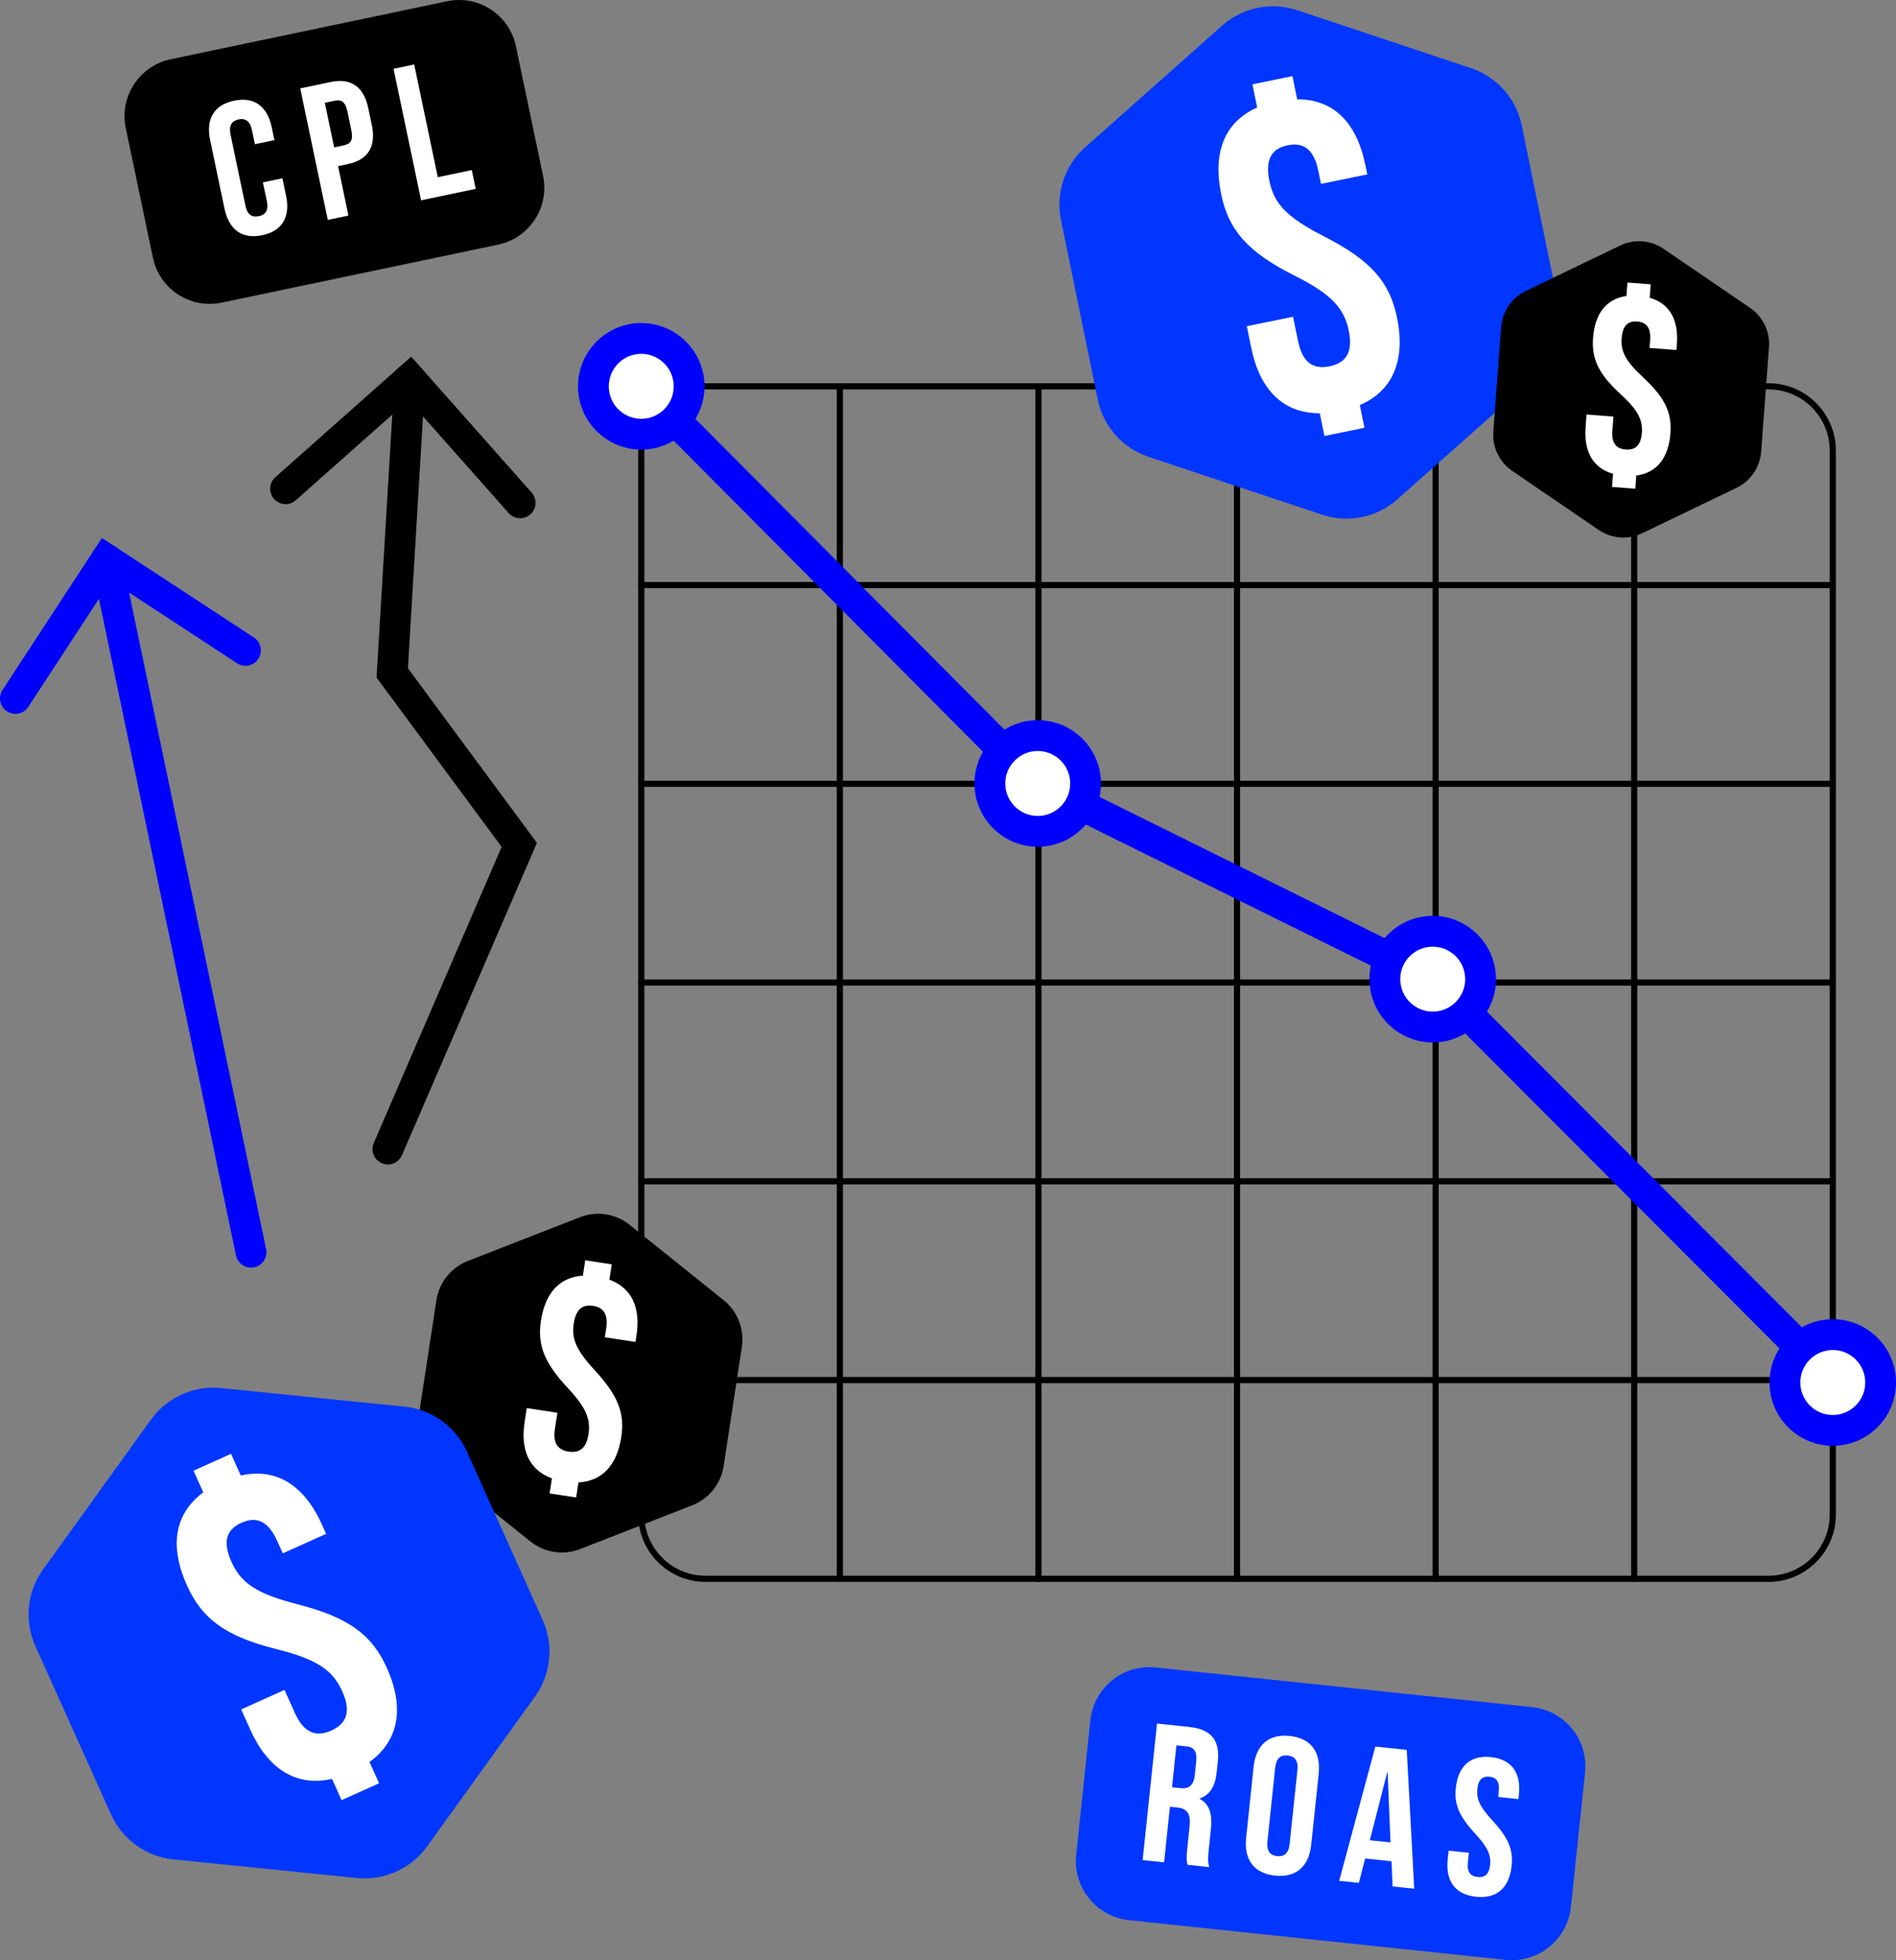 <?xml version="1.0" encoding="UTF-8"?> <svg xmlns="http://www.w3.org/2000/svg" width="300" height="310" viewBox="0 0 300 310" fill="none"><rect x="0" y="0" width="300" height="310" fill="#808080" stroke="none"/><g clip-path="url(#clip0_205_1092)"><path d="M70.753 0.198L27.007 9.371C22.041 10.412 18.858 15.284 19.899 20.252L24.196 40.751C25.237 45.719 30.107 48.902 35.074 47.86L78.82 38.687C83.786 37.646 86.969 32.774 85.927 27.806L81.631 7.308C80.59 2.339 75.719 -0.844 70.753 0.198Z" fill="black"></path><path d="M44.687 28.187L45.266 30.948C45.962 34.275 44.696 36.525 41.492 37.198C38.283 37.87 36.224 36.316 35.522 32.989L33.253 22.176C32.557 18.85 33.818 16.599 37.027 15.927C40.236 15.255 42.296 16.809 42.997 20.136L43.421 22.157L40.333 22.805L39.866 20.579C39.554 19.093 38.785 18.665 37.743 18.884C36.706 19.103 36.17 19.804 36.477 21.29L38.834 32.522C39.145 34.007 39.91 34.407 40.952 34.188C41.994 33.968 42.534 33.296 42.223 31.811L41.599 28.84L44.687 28.192V28.187Z" fill="white"></path><path d="M58.267 17.086L58.832 19.79C59.529 23.116 58.306 25.264 55.039 25.951L53.495 26.277L55.131 34.09L51.864 34.777L47.506 13.979L52.317 12.97C55.584 12.284 57.566 13.759 58.267 17.091V17.086ZM51.397 16.263L52.872 23.306L54.416 22.98C55.453 22.761 55.92 22.166 55.609 20.681L54.956 17.559C54.644 16.073 53.982 15.718 52.94 15.932L51.397 16.258V16.263Z" fill="white"></path><path d="M62.27 10.881L65.537 10.194L69.272 28.021L74.648 26.896L75.271 29.867L66.628 31.679L62.27 10.881Z" fill="white"></path><path d="M268.232 196.245C269.8 196.245 269.8 193.81 268.232 193.81C266.664 193.81 266.664 196.245 268.232 196.245Z" fill="white"></path><path d="M279.836 250.164H111.626C105.754 250.164 100.977 245.386 100.977 239.512V71.259C100.977 65.385 105.754 60.606 111.626 60.606H279.836C285.708 60.606 290.485 65.385 290.485 71.259V239.512C290.485 245.386 285.708 250.164 279.836 250.164ZM111.626 61.581C106.29 61.581 101.951 65.92 101.951 71.259V239.512C101.951 244.85 106.29 249.19 111.626 249.19H279.836C285.173 249.19 289.511 244.85 289.511 239.512V71.259C289.511 65.92 285.173 61.581 279.836 61.581H111.626Z" fill="black"></path><path d="M289.998 93.011H101.464C101.196 93.011 100.977 92.792 100.977 92.524C100.977 92.256 101.196 92.037 101.464 92.037H289.998C290.266 92.037 290.485 92.256 290.485 92.524C290.485 92.792 290.266 93.011 289.998 93.011Z" fill="black"></path><path d="M289.998 124.442H101.464C101.196 124.442 100.977 124.223 100.977 123.955C100.977 123.687 101.196 123.468 101.464 123.468H289.998C290.266 123.468 290.485 123.687 290.485 123.955C290.485 124.223 290.266 124.442 289.998 124.442Z" fill="black"></path><path d="M289.998 155.873H101.464C101.196 155.873 100.977 155.653 100.977 155.386C100.977 155.118 101.196 154.898 101.464 154.898H289.998C290.266 154.898 290.485 155.118 290.485 155.386C290.485 155.653 290.266 155.873 289.998 155.873Z" fill="black"></path><path d="M289.998 187.303H101.464C101.196 187.303 100.977 187.084 100.977 186.816C100.977 186.548 101.196 186.329 101.464 186.329H289.998C290.266 186.329 290.485 186.548 290.485 186.816C290.485 187.084 290.266 187.303 289.998 187.303Z" fill="black"></path><path d="M289.998 218.734H101.464C101.196 218.734 100.977 218.515 100.977 218.247C100.977 217.979 101.196 217.76 101.464 217.76H289.998C290.266 217.76 290.485 217.979 290.485 218.247C290.485 218.515 290.266 218.734 289.998 218.734Z" fill="black"></path><path d="M258.576 250.164C258.308 250.164 258.089 249.945 258.089 249.677V61.093C258.089 60.826 258.308 60.606 258.576 60.606C258.844 60.606 259.063 60.826 259.063 61.093V249.677C259.063 249.945 258.844 250.164 258.576 250.164Z" fill="black"></path><path d="M227.153 250.164C226.886 250.164 226.667 249.945 226.667 249.677V61.093C226.667 60.826 226.886 60.606 227.153 60.606C227.421 60.606 227.64 60.826 227.64 61.093V249.677C227.64 249.945 227.421 250.164 227.153 250.164Z" fill="black"></path><path d="M195.731 250.164C195.463 250.164 195.244 249.945 195.244 249.677V61.093C195.244 60.826 195.463 60.606 195.731 60.606C195.999 60.606 196.218 60.826 196.218 61.093V249.677C196.218 249.945 195.999 250.164 195.731 250.164Z" fill="black"></path><path d="M164.309 250.164C164.041 250.164 163.822 249.945 163.822 249.677V61.093C163.822 60.826 164.041 60.606 164.309 60.606C164.577 60.606 164.796 60.826 164.796 61.093V249.677C164.796 249.945 164.577 250.164 164.309 250.164Z" fill="black"></path><path d="M132.886 250.164C132.619 250.164 132.399 249.945 132.399 249.677V61.093C132.399 60.826 132.619 60.606 132.886 60.606C133.154 60.606 133.373 60.826 133.373 61.093V249.677C133.373 249.945 133.154 250.164 132.886 250.164Z" fill="black"></path><path d="M289.998 220.682C289.375 220.682 288.752 220.443 288.275 219.966L225.254 156.847L162.308 125.694L162.025 125.406L99.74 62.808C98.791 61.853 98.796 60.314 99.75 59.365C100.705 58.415 102.243 58.42 103.193 59.374L165.195 121.685L228.137 152.838L291.727 216.527C292.676 217.477 292.676 219.021 291.727 219.971C291.25 220.448 290.631 220.682 290.008 220.682H289.998Z" fill="#0000FF"></path><path d="M101.464 68.667C105.646 68.667 109.036 65.276 109.036 61.093C109.036 56.91 105.646 53.52 101.464 53.52C97.282 53.52 93.892 56.91 93.892 61.093C93.892 65.276 97.282 68.667 101.464 68.667Z" fill="white"></path><path d="M101.464 71.103C95.947 71.103 91.457 66.612 91.457 61.093C91.457 55.575 95.947 51.084 101.464 51.084C106.981 51.084 111.471 55.575 111.471 61.093C111.471 66.612 106.981 71.103 101.464 71.103ZM101.464 55.955C98.63 55.955 96.327 58.258 96.327 61.093C96.327 63.928 98.63 66.232 101.464 66.232C104.298 66.232 106.601 63.928 106.601 61.093C106.601 58.258 104.298 55.955 101.464 55.955Z" fill="#0000FF"></path><path d="M164.197 131.475C168.379 131.475 171.769 128.084 171.769 123.901C171.769 119.718 168.379 116.327 164.197 116.327C160.015 116.327 156.625 119.718 156.625 123.901C156.625 128.084 160.015 131.475 164.197 131.475Z" fill="white"></path><path d="M164.197 133.91C158.68 133.91 154.19 129.419 154.19 123.901C154.19 118.382 158.68 113.892 164.197 113.892C169.714 113.892 174.204 118.382 174.204 123.901C174.204 129.419 169.714 133.91 164.197 133.91ZM164.197 118.762C161.363 118.762 159.06 121.066 159.06 123.901C159.06 126.736 161.363 129.039 164.197 129.039C167.031 129.039 169.334 126.736 169.334 123.901C169.334 121.066 167.031 118.762 164.197 118.762Z" fill="#0000FF"></path><path d="M226.696 162.418C230.878 162.418 234.268 159.027 234.268 154.844C234.268 150.661 230.878 147.271 226.696 147.271C222.514 147.271 219.124 150.661 219.124 154.844C219.124 159.027 222.514 162.418 226.696 162.418Z" fill="white"></path><path d="M226.696 164.854C221.179 164.854 216.689 160.363 216.689 154.844C216.689 149.326 221.179 144.835 226.696 144.835C232.213 144.835 236.703 149.326 236.703 154.844C236.703 160.363 232.213 164.854 226.696 164.854ZM226.696 149.706C223.862 149.706 221.559 152.009 221.559 154.844C221.559 157.679 223.862 159.983 226.696 159.983C229.53 159.983 231.833 157.679 231.833 154.844C231.833 152.009 229.53 149.706 226.696 149.706Z" fill="#0000FF"></path><path d="M289.998 226.205C294.18 226.205 297.57 222.814 297.57 218.632C297.57 214.449 294.18 211.058 289.998 211.058C285.816 211.058 282.426 214.449 282.426 218.632C282.426 222.814 285.816 226.205 289.998 226.205Z" fill="white"></path><path d="M289.998 228.641C284.481 228.641 279.992 224.15 279.992 218.631C279.992 213.113 284.481 208.622 289.998 208.622C295.515 208.622 300.005 213.113 300.005 218.631C300.005 224.15 295.515 228.641 289.998 228.641ZM289.998 213.493C287.164 213.493 284.861 215.797 284.861 218.631C284.861 221.466 287.164 223.77 289.998 223.77C292.832 223.77 295.136 221.466 295.136 218.631C295.136 215.797 292.832 213.493 289.998 213.493Z" fill="#0000FF"></path><path d="M246.602 48.249L240.778 19.828C239.911 15.596 236.853 12.147 232.753 10.779L205.236 1.612C201.136 0.248 196.622 1.174 193.389 4.042L171.696 23.296C168.462 26.165 167.006 30.539 167.873 34.772L173.697 63.192C174.564 67.425 177.622 70.873 181.722 72.242L209.239 81.409C213.339 82.772 217.853 81.847 221.086 78.978L242.779 59.724C246.013 56.855 247.469 52.481 246.602 48.249Z" fill="#0036FF"></path><path d="M198.916 16.998L198.166 13.336L204.501 12.035L205.251 15.698C210.972 15.698 214.654 19.346 216.022 26.034L216.339 27.582L209.02 29.083L208.601 27.042C207.88 23.52 206.2 22.473 203.736 22.98C201.273 23.486 200.138 25.113 200.859 28.63C201.579 32.151 203.493 34.323 209.551 37.411C216.923 41.181 219.898 44.605 221.052 50.236C222.42 56.923 220.419 61.809 215.16 64.059L215.895 67.649L209.56 68.949L208.825 65.359C203.035 65.374 199.339 61.658 197.971 54.97L197.28 51.59L204.598 50.09L205.392 53.962C206.113 57.484 207.919 58.433 210.383 57.927C212.847 57.42 214.138 55.837 213.417 52.316C212.696 48.794 210.768 46.549 204.725 43.534C197.367 39.832 194.377 36.34 193.223 30.709C191.87 24.09 193.744 19.307 198.921 16.998H198.916Z" fill="white"></path><path d="M278.662 71.433L279.904 54.912C280.089 52.452 278.945 50.08 276.909 48.687L263.226 39.35C261.186 37.957 258.561 37.762 256.341 38.834L241.416 46.018C239.191 47.09 237.71 49.262 237.525 51.726L236.284 68.248C236.099 70.707 237.243 73.079 239.278 74.473L252.961 83.81C255.002 85.203 257.626 85.397 259.847 84.326L274.772 77.142C276.997 76.07 278.477 73.898 278.662 71.433Z" fill="black"></path><path d="M257.349 46.812L257.509 44.684L261.191 44.961L261.03 47.09C264.171 47.986 265.622 50.562 265.33 54.449L265.261 55.35L261.006 55.029L261.093 53.84C261.249 51.795 260.489 50.957 259.053 50.845C257.616 50.733 256.745 51.454 256.589 53.499C256.433 55.545 257.144 57.041 259.993 59.681C263.455 62.905 264.551 65.252 264.307 68.526C264.015 72.412 262.15 74.784 258.907 75.198L258.751 77.288L255.07 77.01L255.226 74.921C252.041 74.025 250.595 71.404 250.887 67.517L251.033 65.555L255.289 65.876L255.118 68.126C254.963 70.172 255.81 70.976 257.242 71.083C258.673 71.19 259.628 70.523 259.783 68.477C259.939 66.431 259.228 64.897 256.38 62.296C252.917 59.115 251.822 56.724 252.065 53.451C252.353 49.603 254.135 47.27 257.339 46.807L257.349 46.812Z" fill="white"></path><path d="M114.499 231.85L117.382 213.01C117.811 210.204 116.71 207.379 114.494 205.606L99.623 193.693C97.408 191.92 94.413 191.462 91.769 192.49L74.02 199.416C71.376 200.448 69.481 202.811 69.053 205.616L66.17 224.456C65.742 227.262 66.842 230.087 69.058 231.86L83.929 243.773C86.145 245.546 89.139 246.004 91.784 244.976L109.533 238.05C112.177 237.018 114.071 234.655 114.499 231.85Z" fill="black"></path><path d="M92.227 201.729L92.597 199.304L96.794 199.947L96.424 202.372C99.95 203.678 101.386 206.761 100.709 211.193L100.554 212.221L95.704 211.48L95.908 210.126C96.264 207.793 95.47 206.766 93.834 206.512C92.198 206.259 91.131 207.004 90.776 209.342C90.42 211.675 91.102 213.453 94.136 216.731C97.822 220.735 98.874 223.521 98.304 227.257C97.627 231.689 95.28 234.246 91.526 234.436L91.16 236.818L86.963 236.175L87.328 233.793C83.759 232.483 82.327 229.351 83.004 224.919L83.345 222.678L88.195 223.419L87.8 225.985C87.445 228.318 88.341 229.317 89.972 229.565C91.603 229.814 92.763 229.132 93.118 226.799C93.473 224.466 92.796 222.644 89.758 219.41C86.067 215.455 85.02 212.62 85.59 208.884C86.262 204.496 88.507 201.978 92.222 201.734L92.227 201.729Z" fill="white"></path><path d="M85.867 256.208L73.898 229.58C72.116 225.615 68.352 222.897 64.028 222.459L34.992 219.512C30.668 219.074 26.436 220.978 23.889 224.505L6.822 248.186C4.28 251.712 3.813 256.33 5.595 260.299L17.564 286.928C19.346 290.892 23.11 293.61 27.434 294.049L56.471 296.995C60.795 297.434 65.026 295.529 67.573 292.003L84.64 268.322C87.182 264.795 87.65 260.178 85.867 256.208Z" fill="#0036FF"></path><path d="M32.163 236.009L30.619 232.58L36.555 229.911L38.098 233.34C43.718 232.083 48.134 234.855 50.949 241.119L51.601 242.57L44.745 245.653L43.883 243.739C42.403 240.442 40.519 239.779 38.21 240.817C35.902 241.854 35.148 243.7 36.628 246.998C38.108 250.295 40.465 252.009 47.097 253.709C55.166 255.789 58.842 258.497 61.214 263.772C64.028 270.041 63.137 275.277 58.467 278.647L59.982 282.013L54.046 284.682L52.531 281.316C46.849 282.602 42.403 279.768 39.584 273.499L38.162 270.333L45.018 267.25L46.649 270.879C48.129 274.176 50.116 274.712 52.424 273.674C54.732 272.637 55.648 270.796 54.167 267.498C52.687 264.201 50.296 262.418 43.698 260.786C35.659 258.775 31.953 255.999 29.582 250.724C26.797 244.523 27.585 239.409 32.163 236.004V236.009Z" fill="white"></path><path d="M2.542 112.888C2.05 112.912 1.544 112.786 1.101 112.493C-0.024 111.758 -0.341 110.248 0.395 109.123L16.128 85.076L40.168 100.813C41.293 101.549 41.609 103.059 40.874 104.184C40.139 105.309 38.629 105.626 37.505 104.89L17.54 91.822L4.475 111.792C4.032 112.474 3.302 112.859 2.547 112.893L2.542 112.888Z" fill="#0000FF"></path><path d="M39.827 200.468C38.654 200.522 37.587 199.718 37.339 198.534L14.453 88.944C14.175 87.629 15.022 86.338 16.337 86.061C17.657 85.783 18.942 86.63 19.22 87.945L42.106 197.536C42.384 198.851 41.536 200.142 40.221 200.419C40.09 200.449 39.959 200.463 39.832 200.468H39.827Z" fill="#0000FF"></path><path d="M44.643 79.67C44.165 79.562 43.712 79.304 43.362 78.91C42.471 77.902 42.563 76.362 43.566 75.471L65.06 56.402L84.124 77.902C85.015 78.91 84.922 80.449 83.919 81.34C82.911 82.232 81.377 82.139 80.481 81.136L64.646 63.28L46.795 79.119C46.186 79.66 45.378 79.84 44.638 79.674L44.643 79.67Z" fill="black"></path><path d="M60.843 184.093C60.697 184.059 60.551 184.015 60.41 183.951C59.178 183.416 58.608 181.984 59.144 180.747L79.371 133.929L59.582 107.155L62.421 59.695C62.499 58.351 63.653 57.328 64.997 57.411C66.341 57.489 67.363 58.643 67.281 59.987L64.544 105.679L84.952 133.291L63.604 182.685C63.132 183.776 61.953 184.346 60.834 184.093H60.843Z" fill="black"></path><path d="M172.523 272.058L170.284 293.333C169.741 298.493 173.483 303.117 178.642 303.66L238.235 309.936C243.395 310.479 248.017 306.737 248.56 301.576L250.8 280.302C251.343 275.141 247.601 270.517 242.442 269.974L182.848 263.698C177.689 263.155 173.066 266.898 172.523 272.058Z" fill="#0036FF"></path><path d="M187.896 294.906C187.77 294.332 187.682 293.981 187.867 292.223L188.223 288.828C188.432 286.821 187.833 286.012 186.29 285.847L185.116 285.725L184.191 294.517L180.797 294.161L183.071 272.564L188.189 273.105C191.704 273.475 193.043 275.268 192.693 278.599L192.513 280.294C192.279 282.515 191.422 283.86 189.835 284.41V284.473C191.451 285.36 191.836 287.026 191.597 289.276L191.247 292.607C191.135 293.655 191.086 294.429 191.339 295.267L187.887 294.901L187.896 294.906ZM186.143 276.008L185.447 282.642L186.772 282.783C188.038 282.915 188.866 282.442 189.046 280.713L189.27 278.585C189.43 277.041 188.977 276.31 187.775 276.183L186.139 276.013L186.143 276.008Z" fill="white"></path><path d="M198.356 279.412C198.721 275.959 200.747 274.176 204.078 274.527C207.408 274.878 209.02 277.045 208.655 280.498L207.472 291.73C207.106 295.183 205.081 296.966 201.75 296.615C198.419 296.265 196.808 294.097 197.173 290.644L198.356 279.412ZM200.543 291.219C200.382 292.763 200.995 293.42 202.076 293.532C203.157 293.644 203.898 293.133 204.058 291.589L205.285 279.928C205.446 278.384 204.832 277.727 203.751 277.615C202.67 277.503 201.93 278.014 201.77 279.558L200.543 291.219Z" fill="white"></path><path d="M223.77 298.686L220.346 298.326L220.171 294.346L216.008 293.908L215.009 297.766L211.893 297.439L217.62 276.208L222.586 276.729L223.77 298.686ZM216.748 291.02L220.015 291.366L219.562 280.275H219.499L216.748 291.02Z" fill="white"></path><path d="M235.909 277.878C239.21 278.224 240.695 280.377 240.335 283.835L240.262 284.512L237.053 284.176L237.146 283.28C237.306 281.736 236.751 281.083 235.675 280.971C234.594 280.859 233.917 281.38 233.757 282.919C233.591 284.492 234.146 285.734 236.162 287.912C238.738 290.712 239.444 292.592 239.181 295.062C238.816 298.515 236.883 300.308 233.552 299.957C230.221 299.606 228.702 297.448 229.067 293.995L229.209 292.67L232.417 293.006L232.257 294.55C232.096 296.094 232.714 296.718 233.796 296.835C234.877 296.947 235.612 296.465 235.772 294.921C235.938 293.347 235.383 292.105 233.367 289.928C230.791 287.132 230.085 285.247 230.348 282.778C230.713 279.325 232.617 277.527 235.914 277.873L235.909 277.878Z" fill="white"></path></g><defs><clipPath id="clip0_205_1092"><rect width="300" height="310" fill="white"></rect></clipPath></defs></svg> 